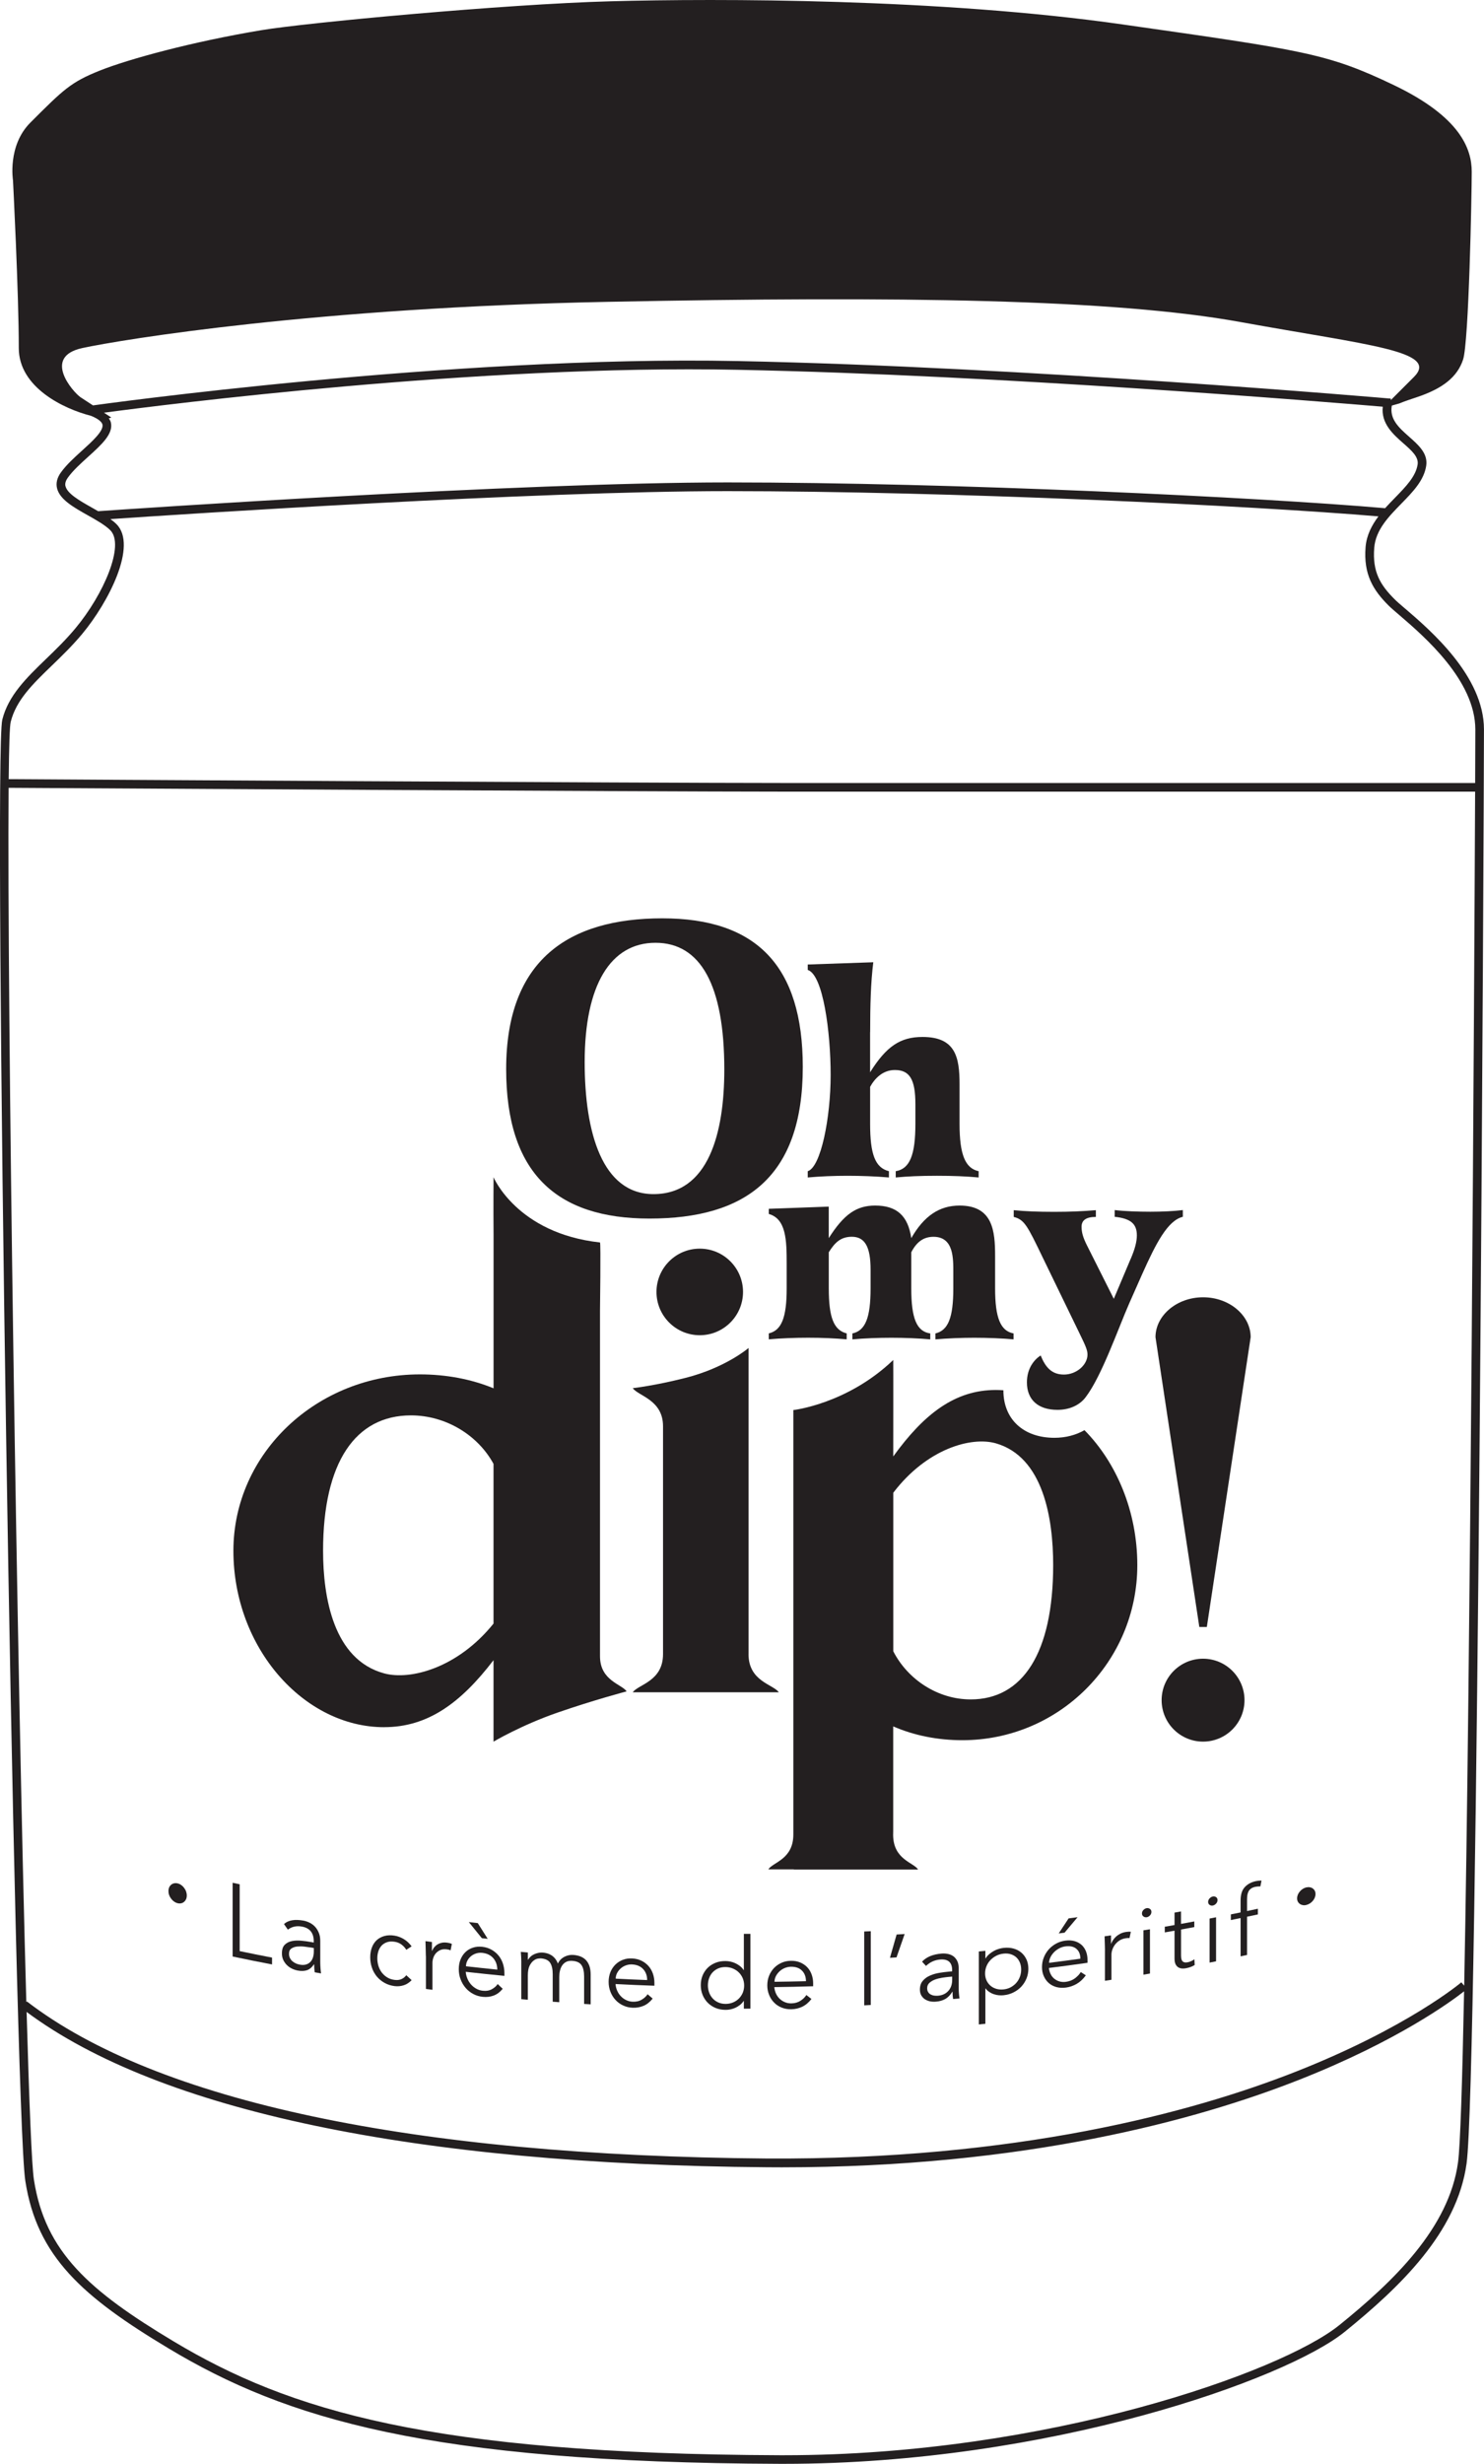 <?xml version="1.0" encoding="UTF-8"?>
<svg id="Calque_1" data-name="Calque 1" xmlns="http://www.w3.org/2000/svg" xmlns:xlink="http://www.w3.org/1999/xlink" viewBox="0 0 421.16 698.94">
  <defs>
    <style>
      .cls-1 {
        clip-path: url(#clippath);
      }

      .cls-2 {
        fill: none;
      }

      .cls-2, .cls-3 {
        stroke-width: 0px;
      }

      .cls-3 {
        fill: #231f20;
      }
    </style>
    <clipPath id="clippath">
      <rect class="cls-2" width="421.16" height="698.94"/>
    </clipPath>
  </defs>
  <g class="cls-1">
    <path class="cls-3" d="M380.07,659.58c-16.44,13.31-82.97,36.89-157.51,36.89h-1.29c-98.99-.36-139.24-12.64-172.07-32.34-23.77-14.26-36.41-25.26-39.58-45.86-.61-3.95-1.33-21.63-2.07-47.55,37.68,28.03,110.2,43.27,210.05,44.06,1.43,0,2.85.02,4.26.02,69.12,0,117.9-13.43,146.84-24.83,27.96-11.02,43.25-22.3,46.81-25.1-.51,25.92-1.09,43.88-1.72,48.51-2.55,18.73-18.47,33.88-33.71,46.2M2.45,223.48c15.04.09,180.23,1.08,219.62,1.08h196.57c-.26,59.34-1.31,247.1-3.1,338.71l-.81-.95c-.15.13-15.33,12.91-47.08,25.39-29.31,11.53-79.17,25.02-150.02,24.59-100.54-.79-173.16-16.21-210.01-44.56l-.15.18C4.86,475.38,1.97,284.14,2.45,223.48M14.73,188.79c2.84-2.74,5.77-5.58,8.57-8.93,7.51-9,15.79-25.14,9.76-31.17-.5-.5-1.09-.98-1.72-1.44,20.64-1.4,119.93-7.93,175.16-7.93,63.12,0,148.51,4.1,184.7,7.16-1.89,2.52-3.37,5.34-3.65,8.72-.62,7.72,2.15,12.2,6.51,16.55.65.65,1.72,1.57,3.06,2.72,7.01,6.01,21.58,18.51,21.58,32.48,0,1.89-.02,7.2-.05,15.16h-196.58c-39.38,0-204.55-.99-219.6-1.09.09-9.31.28-15.07.57-16.23,1.54-6.19,6.24-10.74,11.68-15.99M18.57,137.9c-.16-.74.06-1.52.68-2.39,1.4-1.98,3.61-3.98,5.74-5.91,3.88-3.51,7.23-6.55,6.47-9.76-.1-.43-.33-.82-.58-1.2.33-.04.58-.11.68-.23l-2.05-1.34c16.82-2.25,106.46-13.68,179.83-12.17,74.7,1.49,168.18,9.21,183.09,10.47-.53,4.76,2.95,7.84,5.84,10.38,2.35,2.06,4.38,3.85,4.05,6.01-.51,3.39-3.38,6.32-6.41,9.43-.93.95-1.89,1.94-2.82,2.97-35.23-3.07-122.41-7.31-186.59-7.31-59.51,0-170.07,7.56-178.65,8.16-.57-.33-1.14-.66-1.71-.98-3.47-1.96-7.06-3.98-7.55-6.13M23.37,98.73c11.48-2.46,66.4-11.48,149.19-13.11,82.8-1.64,143.46-.82,179.53,5.74,36.07,6.55,56.56,8.2,49.19,15.57l-6.58,6.58.04-.43c-1.03-.09-104.27-9.04-185.35-10.66-81.17-1.65-181.99,12.44-183,12.58h0s-3.56-2.33-3.56-2.33c-2.13-1.49-10.93-11.48.55-13.94M398.71,172.59c-1.28-1.1-2.3-1.97-2.91-2.59-4.09-4.08-6.34-7.78-5.79-14.61.4-5.07,4.09-8.84,7.66-12.49,3.32-3.4,6.46-6.61,7.09-10.79.53-3.49-2.22-5.9-4.86-8.23-2.9-2.56-5.61-5-4.9-8.83,4.42-1.23-.12.02,7.11-2.38,7.37-2.46,11.48-5.74,13.11-10.66,1.64-4.92,2.46-46.73,2.46-53.28s-3.28-15.58-22.13-24.6c-18.86-9.02-25.41-9.84-77.06-17.21C266.84-.46,203.71-.46,173.38.36c-30.33.82-86.64,6.1-99.19,8.2-19.67,3.28-37.71,8.2-45.91,11.48-8.19,3.28-10.24,5.32-19.67,14.75-6.55,6.56-4.92,16.4-4.92,16.4,0,0,1.64,31.97,1.64,47.54,0,11.15,12.71,17.24,20.45,19.21,2.51,1,3.16,1.94,3.29,2.47.42,1.79-2.85,4.75-5.73,7.36-2.23,2.02-4.54,4.11-6.1,6.31-1.03,1.45-1.39,2.92-1.07,4.35.72,3.22,4.62,5.42,8.74,7.74,2.42,1.36,4.91,2.76,6.39,4.24,4.15,4.15-1.81,18.13-9.92,27.85-2.71,3.25-5.59,6.04-8.38,8.73-5.47,5.29-10.64,10.29-12.35,17.17-2.65,10.59,3.39,394.07,6.53,414.46,3.32,21.56,16.32,32.95,40.75,47.6,33.2,19.92,73.78,32.33,173.33,32.69h1.29c75.12,0,142.38-23.92,159.07-37.44,15.61-12.64,31.92-28.19,34.6-47.78,3.28-24.1,4.93-386.9,4.93-406.77,0-15.11-15.16-28.1-22.45-34.35"/>
    <path class="cls-3" d="M47.81,536.44c0-.39.07-.75.2-1.05.14-.3.33-.56.57-.75.23-.2.5-.33.82-.4.32-.07.65-.07,1.01.02.37.08.7.24,1.02.47.32.22.59.49.82.8s.43.65.56,1.02.2.75.2,1.14-.07.74-.2,1.05c-.14.3-.33.56-.56.75-.24.2-.51.34-.82.41-.32.07-.66.07-1.02-.02-.36-.09-.7-.25-1.01-.47-.32-.23-.59-.49-.82-.8-.24-.31-.43-.65-.57-1.02-.14-.37-.2-.75-.2-1.14"/>
    <path class="cls-3" d="M68.02,553.47c3.67.76,5.51,1.13,9.19,1.84v1.94c-4.49-.86-6.72-1.31-11.19-2.25,0-8.37,0-12.55,0-20.92.8.17,1.2.26,2,.43v18.96Z"/>
    <path class="cls-3" d="M88.09,552.43c-.46-.08-1.05-.16-1.74-.24-.69-.08-1.37-.08-2.01-.02-.64.06-1.19.26-1.64.56-.46.3-.68.8-.68,1.49,0,.45.09.86.27,1.21.17.36.41.67.71.92s.63.47.99.63c.36.15.74.26,1.11.33.66.12,1.25.11,1.74-.04.49-.14.9-.39,1.24-.73.34-.34.58-.77.74-1.28s.24-1.07.24-1.68v-.99c-.38-.07-.57-.11-.95-.17M89.04,551.01v-.35c0-2.36-1.12-3.74-3.35-4.15-1.52-.28-2.86.01-3.99.87-.45-.64-.67-.96-1.11-1.59,1.23-1.1,3.07-1.42,5.53-.97.63.12,1.24.33,1.83.63.58.3,1.09.69,1.52,1.17.43.48.77,1.05,1.03,1.7.26.65.39,1.4.39,2.24v6.12c0,.53.03,1.09.07,1.66.05.59.1,1.07.16,1.45-.71-.12-1.07-.18-1.79-.31-.06-.34-.1-.71-.13-1.11-.03-.39-.04-.77-.04-1.14-.02,0-.04,0-.06-.01-.54.82-1.18,1.37-1.91,1.64-.74.27-1.63.32-2.69.12-.58-.11-1.13-.29-1.68-.56-.54-.27-1.02-.6-1.44-1.03-.41-.42-.75-.9-1-1.45-.25-.55-.37-1.14-.37-1.82,0-1.12.27-1.94.82-2.47.54-.54,1.23-.88,2.06-1.04.83-.16,1.71-.19,2.65-.09.93.09,1.8.2,2.58.35.37.06.55.1.92.16"/>
    <path class="cls-3" d="M115.3,553.09c-.32-.55-.76-1.03-1.33-1.47-.57-.43-1.23-.69-1.95-.8-.76-.12-1.45-.11-2.06.08-.6.18-1.12.48-1.56.9-.43.43-.75.96-.98,1.59-.22.64-.34,1.34-.34,2.12s.12,1.52.34,2.22c.23.7.55,1.33.98,1.88.44.55.96,1,1.56,1.36.61.36,1.31.58,2.06.67.72.09,1.38.02,1.95-.25.57-.27,1.02-.63,1.33-1.09.61.56.91.84,1.52,1.4-.66.7-1.4,1.19-2.22,1.45-.82.27-1.68.35-2.58.25-1.06-.13-2.02-.44-2.88-.92-.86-.48-1.6-1.09-2.21-1.82-.6-.74-1.07-1.57-1.38-2.5-.32-.93-.48-1.91-.48-2.94s.16-1.96.48-2.8c.32-.84.78-1.53,1.38-2.08.61-.55,1.34-.93,2.21-1.17.86-.23,1.82-.26,2.88-.08.9.15,1.75.47,2.58.97.82.49,1.57,1.18,2.22,2.06-.61.39-.91.59-1.52.98"/>
    <path class="cls-3" d="M120.86,554.89c0-.6-.01-1.21-.04-1.83-.03-.63-.05-1.43-.07-2.42.73.1,1.1.15,1.83.24v2.52s.03,0,.06,0c.13-.35.32-.67.56-.98.25-.3.54-.58.89-.8.35-.23.75-.39,1.2-.5.47-.11.98-.13,1.57-.05.53.06.98.18,1.38.34-.14.74-.22,1.1-.36,1.83-.25-.12-.6-.22-1.07-.27-.71-.09-1.33-.03-1.83.19-.5.22-.92.53-1.27.91-.34.39-.58.83-.74,1.31-.16.48-.24.95-.24,1.41v7.65c-.74-.09-1.11-.14-1.85-.24v-9.33Z"/>
    <path class="cls-3" d="M133.03,545.23c1.02.12,1.53.18,2.56.29,1.12,1.79,1.69,2.68,2.82,4.46-.67-.07-1-.11-1.66-.18-1.49-1.83-2.23-2.74-3.71-4.58M141.13,558.73c0-1.28-.38-2.36-1.12-3.24-.75-.87-1.8-1.38-3.15-1.53-.6-.06-1.18-.01-1.74.17-.57.18-1.06.45-1.48.8-.42.36-.76.78-1.01,1.27-.25.49-.38,1.01-.38,1.57,3.56.4,5.34.59,8.89.95M132.18,559.34c.05.68.21,1.33.48,1.96.26.63.61,1.18,1.04,1.66.43.48.93.88,1.49,1.18.57.32,1.18.5,1.83.57.99.11,1.85-.04,2.58-.44.72-.4,1.27-.88,1.64-1.46.58.54.86.81,1.43,1.35-.78.94-1.65,1.59-2.6,1.93-.95.35-1.96.46-3.06.35-.98-.1-1.88-.37-2.72-.82-.84-.45-1.55-1.02-2.15-1.72-.6-.7-1.08-1.51-1.42-2.42-.35-.9-.52-1.87-.52-2.89s.17-1.94.51-2.77c.34-.82.8-1.52,1.4-2.09.6-.57,1.3-.98,2.11-1.24.8-.27,1.68-.35,2.62-.25.99.11,1.89.39,2.67.84.79.45,1.45,1,1.99,1.66.54.66.94,1.41,1.22,2.25.28.84.43,1.72.43,2.64v.86c-4.4-.43-6.59-.66-10.98-1.15"/>
    <path class="cls-3" d="M147.95,556.68c0-.5-.02-1-.04-1.5-.03-.5-.06-1-.1-1.5l2,.18v2.04s.04,0,.06,0c.45-.74,1.08-1.28,1.88-1.61.79-.33,1.59-.47,2.38-.4.36.03.74.11,1.14.21.4.11.79.28,1.17.51.38.23.73.54,1.06.93.33.39.6.88.83,1.47.37-.83.97-1.46,1.79-1.9.82-.43,1.66-.62,2.55-.56,1.69.12,2.94.66,3.75,1.61.81.96,1.21,2.27,1.21,3.94v8.46c-.75-.04-1.12-.06-1.86-.11v-7.79c0-1.35-.23-2.41-.7-3.16-.47-.75-1.35-1.17-2.63-1.27-.7-.05-1.28.05-1.75.29-.47.24-.86.58-1.14,1.01-.29.43-.5.93-.64,1.51-.13.57-.19,1.17-.19,1.8v7.12c-.75-.05-1.12-.08-1.86-.14v-7.81c0-1.36-.23-2.42-.7-3.18-.47-.76-1.35-1.19-2.63-1.3-.12-.01-.37,0-.78.05-.4.04-.82.22-1.25.53-.43.3-.82.78-1.17,1.44-.35.66-.53,1.6-.53,2.82,0,2.76,0,4.13,0,6.89-.75-.07-1.12-.1-1.86-.16v-10.45Z"/>
    <path class="cls-3" d="M183.66,561.69c0-1.27-.38-2.31-1.13-3.12-.75-.81-1.81-1.26-3.16-1.32-.6-.03-1.18.06-1.75.27-.57.2-1.06.5-1.48.88-.43.38-.76.81-1.02,1.31-.25.5-.38,1.02-.38,1.57,3.57.18,5.35.27,8.92.4M174.69,562.82c.05.67.21,1.3.48,1.9.26.6.61,1.12,1.05,1.57.43.45.93.81,1.5,1.08.56.27,1.18.42,1.83.45,1,.04,1.86-.15,2.59-.59.72-.43,1.27-.94,1.65-1.53.58.5.87.75,1.44,1.24-.79.97-1.66,1.66-2.61,2.06-.96.39-1.97.57-3.07.53-.98-.04-1.89-.25-2.72-.65-.84-.39-1.56-.91-2.16-1.57-.6-.65-1.08-1.42-1.42-2.29-.35-.88-.52-1.81-.52-2.82s.17-1.93.5-2.76c.34-.84.81-1.54,1.41-2.14.6-.59,1.31-1.05,2.12-1.36.81-.31,1.69-.44,2.63-.39,1,.05,1.9.27,2.68.66.79.39,1.45.9,1.99,1.51.54.62.95,1.33,1.23,2.14.28.81.43,1.68.43,2.58v.85c-4.41-.16-6.61-.25-11.01-.48"/>
    <path class="cls-3" d="M200.9,563.17c0,.74.12,1.42.36,2.06.23.64.57,1.19,1,1.66.43.48.96.85,1.57,1.13.61.28,1.3.41,2.07.42.76,0,1.46-.13,2.11-.4.65-.27,1.21-.64,1.68-1.11.47-.47.84-1.02,1.11-1.65.26-.64.39-1.32.39-2.05s-.13-1.41-.39-2.04c-.27-.64-.63-1.19-1.11-1.66-.47-.47-1.03-.84-1.68-1.11-.65-.28-1.36-.42-2.11-.43-.77,0-1.47.12-2.07.39-.61.26-1.13.63-1.57,1.09-.44.46-.77,1.01-1,1.65-.24.64-.36,1.32-.36,2.05M212.97,569.79c-.75,0-1.12,0-1.86.01v-2.19h-.06c-.3.45-.66.83-1.07,1.15-.42.32-.85.59-1.3.79-.45.2-.92.35-1.4.45-.48.09-.93.14-1.37.13-1.03,0-1.99-.18-2.84-.54-.86-.36-1.6-.85-2.22-1.48-.62-.63-1.1-1.37-1.45-2.22-.35-.85-.52-1.77-.52-2.77s.17-1.91.52-2.75c.35-.84.84-1.57,1.45-2.17.62-.61,1.37-1.08,2.22-1.42.85-.34,1.8-.5,2.84-.49.44,0,.89.05,1.37.15.48.1.95.25,1.4.46.45.2.88.47,1.3.79.41.32.77.7,1.07,1.15h.06v-10.27c.75,0,1.12,0,1.86.01v21.19"/>
    <path class="cls-3" d="M228.73,561.99c0-1.24-.38-2.24-1.13-2.99-.75-.76-1.81-1.12-3.17-1.1-.6.02-1.18.14-1.75.38-.57.24-1.06.56-1.48.96-.42.4-.76.85-1.02,1.36-.25.51-.38,1.03-.38,1.57,3.57-.05,5.36-.08,8.93-.17M219.75,563.68c.05.65.22,1.27.48,1.84.26.57.61,1.07,1.05,1.48.43.41.93.73,1.49.96.57.24,1.18.34,1.84.33,1-.02,1.86-.27,2.59-.75.72-.47,1.27-1.01,1.65-1.62.58.45.87.68,1.44,1.13-.79,1.01-1.66,1.74-2.62,2.2-.96.45-1.97.69-3.07.71-.98.03-1.89-.13-2.73-.46-.84-.33-1.56-.8-2.16-1.41-.6-.6-1.08-1.32-1.42-2.16-.35-.84-.53-1.74-.53-2.73s.17-1.91.51-2.75c.34-.84.81-1.57,1.41-2.2.6-.62,1.31-1.11,2.12-1.47.81-.36,1.69-.55,2.63-.56,1-.02,1.9.14,2.69.48.79.34,1.45.79,1.99,1.36.54.57.95,1.25,1.23,2.03.28.78.43,1.62.43,2.51v.84c-4.41.13-6.61.18-11.02.24"/>
    <path class="cls-3" d="M247.12,568.75c-.75.04-1.12.06-1.86.1v-20.95c.75-.03,1.12-.05,1.86-.08v20.93"/>
    <path class="cls-3" d="M254.43,555.25c-.75.05-1.12.07-1.86.11.76-2.64,1.13-3.96,1.89-6.6.91-.05,1.38-.08,2.28-.14-.92,2.65-1.39,3.98-2.31,6.63"/>
    <path class="cls-3" d="M269.27,560.78c-.47.04-1.06.12-1.76.22-.7.11-1.39.27-2.03.49-.65.23-1.2.54-1.66.94-.46.4-.69.92-.69,1.57,0,.43.09.78.27,1.07.18.29.41.53.71.69.3.16.64.28,1,.33.37.05.74.06,1.12.03.67-.06,1.26-.22,1.76-.48.5-.26.91-.59,1.25-1,.34-.4.59-.87.75-1.38.16-.52.24-1.06.24-1.63v-.93c-.38.04-.57.05-.96.08M270.22,559.22v-.33c0-2.21-1.13-3.22-3.38-3.04-1.54.12-2.89.72-4.04,1.82-.45-.48-.67-.73-1.12-1.21,1.24-1.34,3.1-2.1,5.58-2.3.64-.05,1.26,0,1.85.13.59.13,1.11.37,1.54.7.43.34.78.79,1.04,1.33.26.54.39,1.21.39,2v5.73c0,.49.03,1.01.07,1.54.05.54.1.97.16,1.31-.72.07-1.08.1-1.81.16-.06-.3-.1-.64-.13-1-.03-.36-.04-.72-.04-1.07-.02,0-.04,0-.06,0-.55.91-1.19,1.58-1.93,2.02-.75.44-1.65.71-2.73.79-.58.05-1.14.02-1.69-.09-.54-.12-1.02-.32-1.45-.6s-.76-.66-1.02-1.11c-.25-.45-.38-.98-.38-1.61,0-1.04.28-1.89.84-2.52.55-.64,1.24-1.14,2.09-1.49.84-.36,1.73-.61,2.68-.76.95-.15,1.82-.26,2.61-.33.37-.03.56-.05.93-.08"/>
    <path class="cls-3" d="M289.81,558.71c0-.7-.12-1.36-.35-1.95-.24-.59-.57-1.09-1-1.5-.44-.4-.96-.71-1.57-.9-.61-.2-1.3-.26-2.06-.18-.77.08-1.48.28-2.11.62-.64.33-1.19.75-1.66,1.24-.47.5-.84,1.08-1.1,1.72-.26.65-.39,1.32-.39,2.03s.13,1.37.39,1.96c.27.59.64,1.09,1.1,1.5.47.41,1.02.71,1.66.91.64.19,1.34.25,2.11.17.77-.08,1.45-.29,2.06-.63.61-.34,1.13-.75,1.57-1.26.43-.5.76-1.08,1-1.72.23-.65.35-1.32.35-2.03M277.8,553.57c.74-.07,1.11-.11,1.85-.18v2.14s.04,0,.06,0c.3-.47.66-.88,1.07-1.23.42-.35.85-.65,1.3-.89.45-.25.91-.44,1.39-.58.48-.14.93-.23,1.37-.28,1.02-.11,1.97-.04,2.83.2.85.24,1.59.63,2.21,1.16.62.54,1.1,1.19,1.45,1.96.35.78.52,1.64.52,2.61s-.17,1.87-.52,2.73c-.35.86-.83,1.62-1.45,2.3s-1.36,1.22-2.21,1.65c-.85.44-1.8.71-2.83.82-.44.05-.89.05-1.37.01-.47-.04-.94-.14-1.39-.29-.46-.15-.88-.37-1.3-.63-.41-.27-.77-.6-1.07-1.01-.02,0-.03,0-.06,0v10.02c-.74.08-1.11.12-1.85.19v-20.69"/>
    <path class="cls-3" d="M302.12,548.24c-.66.08-.99.13-1.66.21,1.12-1.7,1.69-2.56,2.81-4.26,1.02-.13,1.53-.2,2.55-.34-1.48,1.76-2.22,2.64-3.7,4.39M306.61,555.61c0-1.21-.37-2.14-1.12-2.78-.75-.65-1.8-.88-3.15-.7-.6.08-1.18.26-1.74.56-.56.3-1.06.67-1.48,1.1-.42.44-.76.91-1.01,1.43-.25.52-.38,1.05-.38,1.57,3.55-.45,5.33-.68,8.87-1.17M297.69,558.25c.05.63.21,1.2.48,1.73.26.53.6.97,1.04,1.32.43.35.92.61,1.49.77.56.16,1.17.2,1.82.11.99-.14,1.85-.47,2.57-1.01.71-.55,1.27-1.13,1.64-1.76.57.37.86.56,1.43.93-.78,1.07-1.65,1.88-2.59,2.42-.95.55-1.96.9-3.05,1.05-.97.13-1.88.08-2.7-.14-.84-.23-1.55-.6-2.15-1.12-.6-.52-1.08-1.17-1.42-1.94-.35-.77-.53-1.63-.53-2.6s.17-1.86.51-2.72c.34-.86.8-1.62,1.4-2.3.6-.67,1.3-1.22,2.11-1.66.8-.44,1.68-.71,2.61-.84.99-.13,1.88-.07,2.67.16.78.24,1.44.6,1.98,1.1.53.49.93,1.11,1.22,1.83.28.73.42,1.52.42,2.39v.81c-4.38.63-6.57.92-10.95,1.47"/>
    <path class="cls-3" d="M313.59,553.2c0-.56-.01-1.12-.04-1.7-.03-.57-.05-1.31-.07-2.23.73-.11,1.09-.16,1.82-.27v2.35s.04,0,.06-.01c.13-.36.32-.71.56-1.06.25-.35.54-.69.88-.99.35-.3.75-.57,1.2-.79.46-.22.98-.38,1.55-.47.53-.08.98-.1,1.38-.06l-.37,1.81c-.24-.05-.6-.04-1.07.03-.7.11-1.31.34-1.82.67-.5.34-.92.74-1.26,1.19-.34.46-.58.93-.74,1.42-.16.49-.24.95-.24,1.38v7.13c-.74.12-1.11.17-1.85.28v-8.7Z"/>
    <path class="cls-3" d="M326.36,559.83c-.74.13-1.11.19-1.85.32v-12.58c.74-.12,1.11-.18,1.85-.3v12.57ZM326.77,542.35c0,.38-.14.71-.41,1-.28.29-.59.46-.93.51-.34.05-.64-.02-.92-.22-.28-.19-.42-.48-.42-.86s.14-.71.42-.99c.28-.28.58-.46.92-.51s.65.02.93.22c.28.19.41.48.41.86"/>
    <path class="cls-3" d="M338.95,546.65c-1.51.28-2.26.41-3.77.69v7.39c0,.47.05.84.14,1.11.09.27.23.48.39.61.17.13.37.2.6.23.23.02.49,0,.77-.05.32-.06.64-.16.98-.32.33-.15.64-.33.91-.52.04.65.05.97.08,1.62-.68.43-1.51.74-2.48.92-.36.07-.72.09-1.1.07-.38-.03-.73-.13-1.05-.32-.32-.19-.58-.48-.78-.87-.2-.39-.31-.94-.31-1.64v-7.9c-1.1.2-1.65.29-2.76.49v-1.61c1.11-.19,1.66-.29,2.76-.48v-3.53c.74-.13,1.1-.19,1.84-.33v3.53c1.51-.27,2.26-.41,3.77-.69v1.61Z"/>
    <path class="cls-3" d="M345.12,556.36c-.74.15-1.1.22-1.84.37v-12.5c.74-.14,1.11-.21,1.84-.36v12.48ZM345.53,539c0,.37-.14.71-.41,1-.28.3-.59.48-.92.54-.34.06-.64,0-.92-.19-.27-.18-.41-.46-.41-.84s.14-.71.41-1c.28-.29.58-.47.92-.54.34-.06.64,0,.92.18.28.18.41.47.41.84"/>
    <path class="cls-3" d="M356.99,543.06c-1.23.26-1.85.39-3.08.65v10.85c-.74.15-1.1.23-1.83.38v-10.85c-1.1.23-1.65.34-2.76.56v-1.6c1.1-.22,1.65-.33,2.76-.56v-3.4c0-1.65.39-2.91,1.19-3.77.8-.87,1.85-1.43,3.17-1.71.26-.05.52-.09.79-.12.27-.02.53-.03.79-.03-.13.67-.2,1-.33,1.66-.23,0-.46,0-.7.01-.24.02-.48.05-.72.1-.5.11-.91.27-1.22.49-.32.23-.56.5-.72.82-.17.33-.28.69-.34,1.1-.05.39-.08.82-.08,1.27v3.19c1.23-.26,1.85-.39,3.08-.65v1.6Z"/>
    <path class="cls-3" d="M368.12,538.5c0-.35.07-.69.2-1.02s.33-.64.57-.92c.23-.28.5-.52.82-.73.32-.2.65-.35,1.02-.43.36-.08.7-.1,1.02-.04s.59.17.83.34c.23.17.42.39.56.66.14.26.2.58.2.92s-.07.68-.2,1.01c-.14.34-.33.64-.56.92-.24.28-.51.53-.83.73-.32.2-.66.35-1.02.44-.37.09-.7.1-1.02.04-.32-.06-.59-.17-.82-.35-.24-.17-.43-.39-.57-.66-.14-.27-.2-.58-.2-.92"/>
    <path class="cls-3" d="M186.03,267.44c-12.79,0-20.1,12.03-20.1,33.85,0,20.08,5.02,37.44,19.53,37.44,15.65,0,20.1-17.36,20.1-35.34,0-23.92-6.73-35.95-19.53-35.95M184.31,345.67c-26.5,0-40.66-13.01-40.66-42.4,0-30.87,17.59-42.77,44.32-42.77s39.86,13.51,39.86,42.15c0,31.36-16.33,43.02-43.51,43.02"/>
    <path class="cls-3" d="M246.93,292.78v11.4c4.61-7.36,8.57-10.03,14.88-10.03,9.38,0,10.51,5.74,10.51,13.42v11.24c0,8.73,1.62,12.61,5.42,13.42v1.78c-3.56-.33-7.2-.48-11.81-.48-4.93,0-8.25.16-11.72.48v-1.78c3.96-.65,5.58-4.53,5.58-13.42v-5.58c0-7.03-1.62-9.7-5.82-9.7-3.47,0-5.74,2.43-7.03,4.77v10.51c0,8.65,1.45,12.45,5.34,13.42v1.78c-3.72-.33-8-.48-11.72-.48-3.97,0-7.76.16-11.32.48v-1.78c3.72-1.13,6.5-15.17,6.5-27.29s-2.13-28.43-6.5-29.8v-1.54l18.6-.64c-.72,5.74-.89,12.37-.89,19.81"/>
    <path class="cls-3" d="M235.2,351.22c4.31-6.78,7.85-9.24,13.17-9.24,6.09,0,9.32,2.85,10.25,9.24,3.62-6.32,8-9.24,13.71-9.24,9.47,0,10.08,7.24,10.08,14.32v9.17c0,8.39,1.54,12.09,5.24,12.78v1.69c-3-.3-7.4-.46-11.17-.46-3.39,0-7.7.15-11.01.46v-1.69c3.62-.85,5.08-4.47,5.08-12.78v-4.39c0-4.08.15-10.24-5.62-10.24-2.77,0-4.77,1.39-6.31,4.39v10.24c0,8.55,1.54,12.24,5.39,12.78v1.69c-3.08-.3-7.24-.46-11.01-.46s-7.86.15-11.09.46v-1.69c3.69-.77,5.16-4.47,5.16-12.78v-5.32c0-6.47-1.62-9.32-5.32-9.32-3.31,0-4.93,1.84-6.54,4.39v10.24c0,8.24,1.39,11.86,5.08,12.78v1.69c-3.31-.3-6.93-.46-10.94-.46-3.62,0-7.93.15-11.17.46v-1.69c3.62-.85,5.08-4.47,5.08-12.78v-6.93c0-6.78-.15-12.78-5.08-14.17v-1.46l17.02-.62v8.93Z"/>
    <path class="cls-3" d="M341.44,368c7.47,0,13.5,5.17,13.5,11.32l-12.44,82.21h-2.13l-12.44-82.21c0-6.15,6.05-11.32,13.51-11.32"/>
    <path class="cls-3" d="M353.19,482.28c0,6.5-5.27,11.76-11.76,11.76s-11.76-5.26-11.76-11.76,5.27-11.76,11.76-11.76,11.76,5.27,11.76,11.76"/>
    <path class="cls-3" d="M116.64,401.5c9.95,0,19.04,5.67,23.42,13.76v45.3c-10.15,12.6-23.6,16.15-31.05,14.12-14.34-3.9-17.32-21.43-17.32-34.78,0-25.15,9.22-38.4,24.94-38.4M109.01,489.94c12.34,0,21.69-6.78,31.05-19v23.11s7.83-4.65,18.08-8.21c10.41-3.61,19.7-6.05,19.7-6.05-1.39-2.07-7.56-3.01-7.56-9.97v-98.05s.26-19.3,0-19.32c-23.54-2.59-30.21-18.5-30.21-18.5,0,0-.07,9.03,0,16.08v43.79c-6.37-2.63-13.53-3.95-20.9-3.95-29.25,0-52.93,22.38-52.93,50.04s20.1,50.04,42.78,50.04"/>
    <path class="cls-3" d="M212.44,469.21v-86.83s-6.44,5.56-17.85,8.47c-8.67,2.21-15.01,2.93-15.01,2.93,1.58,2.25,8.59,3.27,8.59,10.82v64.61c0,7.76-7.01,8.58-8.59,10.83h41.44c-1.58-2.25-8.59-3.07-8.59-10.83"/>
    <path class="cls-3" d="M210.87,366.48c0,6.78-5.5,12.28-12.28,12.28s-12.28-5.5-12.28-12.28,5.5-12.28,12.28-12.28,12.28,5.5,12.28,12.28"/>
    <path class="cls-3" d="M275.48,482.07c-9.33,0-17.86-5.63-21.97-13.66v-44.96c9.52-12.51,22.14-16.02,29.13-14.02,13.45,3.87,16.25,21.27,16.25,34.52,0,24.96-8.65,38.12-23.4,38.12M307.79,405.68c-2.45,1.41-5.37,2.18-8.54,2.18-8.8,0-14.49-5.27-14.49-13.44,0-.02,0-.03,0-.05-.71-.05-1.42-.08-2.13-.08-11.58,0-20.35,6.72-29.13,18.86,0,0,.03-27.39,0-27.36-13.06,12.5-28.35,14.2-28.35,14.2v120.39c0,7.09-5.79,7.84-7.1,9.9h7.26v.05s35.25,0,35.25,0c-1.3-2.04-7.03-2.8-7.09-9.8l.02-1.07v-29.74c5.98,2.61,12.7,3.92,19.61,3.92,27.45,0,49.67-22.22,49.67-49.66,0-15.34-5.97-29.14-14.99-38.28"/>
    <path class="cls-3" d="M320.89,357.11c1.19-2.78,1.75-4.85,1.75-6.69,0-3.26-1.75-4.77-6.29-5.25v-1.91c2.63.32,6.61.47,10.11.47,3.27,0,6.76-.16,9.23-.47v1.91c-4.3,1.03-7.64,7.56-11.46,16.08l-3.74,8.44c-3.18,7.24-7.8,20.6-12.33,26.58-1.75,2.38-4.7,3.66-8.04,3.66-5.49,0-8.68-2.86-8.68-7.79,0-4.06,2.15-6.53,3.9-7.64,1.27,3.1,2.94,5.42,6.6,5.42,1.83,0,3.5-.72,4.7-1.75,1.19-1.03,1.99-2.46,1.99-3.9,0-1.2-.4-2.23-2.23-5.97l-10.5-21.64c-4.38-9.08-5.17-10.66-8.2-11.46v-1.91c3.18.32,6.92.47,11.46.47s8.04-.16,11.85-.47v1.91c-2.78,0-4.06.96-4.06,2.78,0,1.59.4,3.03,1.51,5.25l7.64,15.2,4.77-11.3Z"/>
  </g>
</svg>